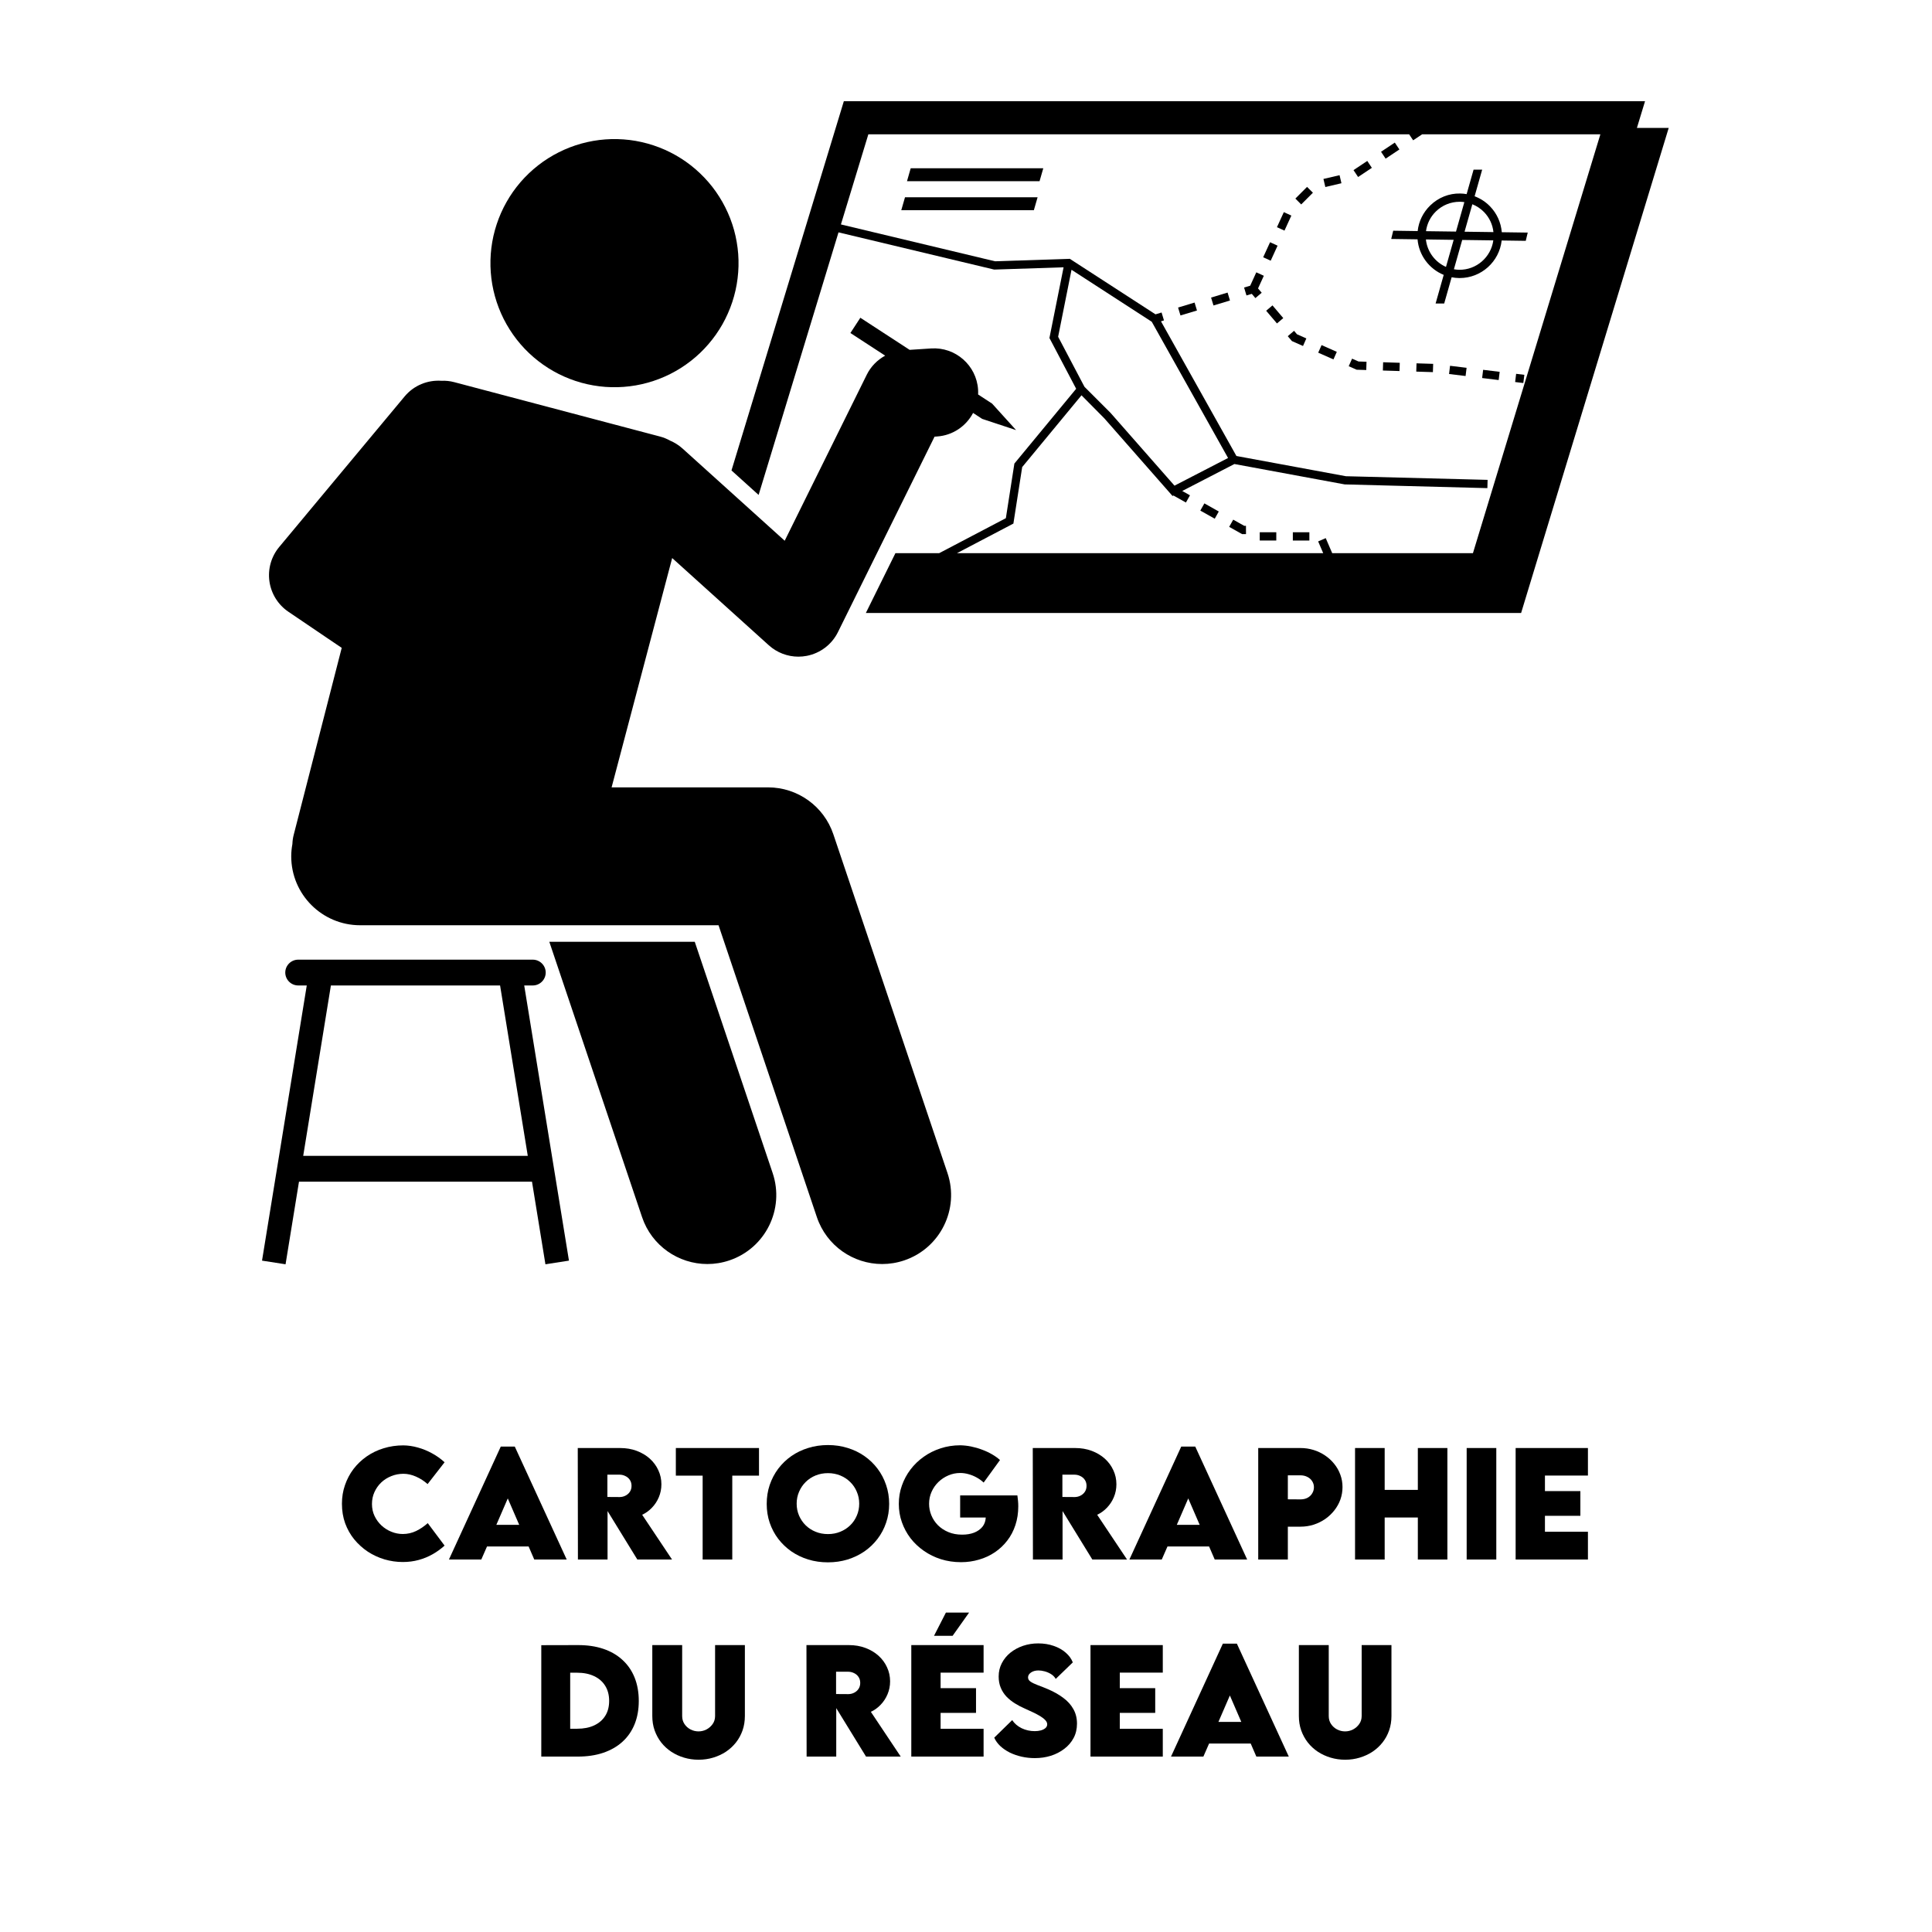 <svg xmlns="http://www.w3.org/2000/svg" xmlns:xlink="http://www.w3.org/1999/xlink" width="500" zoomAndPan="magnify" viewBox="0 0 375 375" height="500" preserveAspectRatio="xMidYMid meet" version="1.0"><defs><g/><clipPath id="0231be4ba9"><path d="M 141 19 L 323.859 19 L 323.859 119 L 141 119 Z M 141 19 " clip-rule="nonzero"/></clipPath><clipPath id="0ec888f91a"><path d="M 106 182 L 151 182 L 151 245.605 L 106 245.605 Z M 106 182 " clip-rule="nonzero"/></clipPath><clipPath id="c0fc1c9159"><path d="M 52 61 L 198 61 L 198 245.605 L 52 245.605 Z M 52 61 " clip-rule="nonzero"/></clipPath><clipPath id="3011f975b9"><path d="M 50.859 186 L 111 186 L 111 245.605 L 50.859 245.605 Z M 50.859 186 " clip-rule="nonzero"/></clipPath></defs><rect x="-37.5" width="450" fill="#ffffff" y="-37.5" height="450" fill-opacity="1"/><rect x="-37.5" width="450" fill="#ffffff" y="-37.5" height="450" fill-opacity="1"/><g clip-path="url(#0231be4ba9)"><path fill="#000000" d="M 317.723 24.828 L 319.301 19.645 L 163.789 19.645 L 162.406 24.195 L 141.98 91.312 L 147.246 96.066 L 162.754 45.102 L 192.973 52.324 L 206.441 51.883 L 203.695 65.605 L 208.883 75.461 L 196.891 89.977 L 195.238 100.578 L 182.285 107.375 L 173.797 107.375 L 168.059 118.984 L 295.246 118.984 L 296.629 114.43 L 321.371 33.121 L 323.895 24.828 Z M 207.98 52.363 L 223.555 62.453 L 238.367 88.895 L 227.969 94.266 L 215.535 80.117 L 210.496 75.078 L 205.383 65.363 Z M 196.699 101.625 L 198.406 90.66 L 209.918 76.727 L 214.363 81.215 L 227.59 96.27 L 227.762 96.18 L 230.188 97.539 L 230.973 96.141 L 229.473 95.297 L 239.598 90.066 L 261.004 94.023 L 288.699 94.746 L 288.742 93.141 L 261.234 92.434 L 239.988 88.508 L 225.344 62.367 L 225.926 62.191 L 225.461 60.656 L 224.281 61.012 L 207.652 50.238 L 193.133 50.715 L 163.223 43.562 L 168.547 26.066 L 273.512 26.066 L 274.289 27.234 L 276.043 26.066 L 310.633 26.066 L 285.895 107.375 L 258.582 107.375 L 257.324 104.449 L 255.852 105.086 L 256.836 107.375 L 185.738 107.375 Z M 196.699 101.625 " fill-opacity="1" fill-rule="nonzero"/></g><path fill="#000000" d="M 283.32 53.969 C 287.523 53.969 291.016 50.785 291.473 46.68 L 296.148 46.746 L 296.531 45.145 L 291.496 45.074 C 291.34 43.184 290.543 41.422 289.203 40.043 C 288.352 39.168 287.332 38.516 286.223 38.094 L 287.688 32.93 L 286.02 32.93 L 284.672 37.68 C 284.266 37.609 283.855 37.562 283.434 37.559 C 281.234 37.512 279.172 38.352 277.602 39.883 C 276.223 41.223 275.375 42.961 275.168 44.848 L 270.422 44.781 L 270.035 46.383 L 275.145 46.453 C 275.406 49.578 277.43 52.211 280.223 53.355 L 278.648 58.914 L 280.316 58.914 L 281.762 53.816 C 282.23 53.906 282.711 53.965 283.207 53.969 C 283.246 53.969 283.281 53.969 283.32 53.969 Z M 288.051 41.16 C 289.09 42.23 289.723 43.59 289.875 45.051 L 284.27 44.973 L 285.781 39.645 C 286.625 39.98 287.398 40.492 288.051 41.16 Z M 278.719 41.031 C 279.961 39.824 281.59 39.164 283.316 39.164 C 283.348 39.164 283.379 39.164 283.41 39.164 C 283.688 39.168 283.961 39.195 284.23 39.23 L 282.609 44.949 L 276.785 44.871 C 276.98 43.414 277.648 42.07 278.719 41.031 Z M 276.766 46.477 L 282.156 46.551 L 280.664 51.805 C 278.547 50.871 277.02 48.859 276.766 46.477 Z M 283.816 46.574 L 289.852 46.656 C 289.406 49.914 286.57 52.414 283.227 52.363 C 282.879 52.359 282.539 52.32 282.203 52.262 Z M 283.816 46.574 " fill-opacity="1" fill-rule="nonzero"/><path fill="#000000" d="M 228.664 59.695 L 231.867 58.727 L 232.332 60.266 L 229.129 61.23 Z M 228.664 59.695 " fill-opacity="1" fill-rule="nonzero"/><path fill="#000000" d="M 235.07 57.758 L 238.273 56.789 L 238.738 58.328 L 235.535 59.293 Z M 235.07 57.758 " fill-opacity="1" fill-rule="nonzero"/><path fill="#000000" d="M 262.438 69.613 L 261.785 71.082 L 263.324 71.762 L 265.191 71.82 L 265.238 70.215 L 263.688 70.164 Z M 262.438 69.613 " fill-opacity="1" fill-rule="nonzero"/><path fill="#000000" d="M 255.863 68.453 L 256.516 66.984 L 259.473 68.293 L 258.824 69.762 Z M 255.863 68.453 " fill-opacity="1" fill-rule="nonzero"/><path fill="#000000" d="M 274.895 72.129 L 274.945 70.523 L 278.176 70.625 L 278.125 72.23 Z M 274.895 72.129 " fill-opacity="1" fill-rule="nonzero"/><path fill="#000000" d="M 287.68 73.375 L 287.875 71.781 L 291.086 72.172 L 290.891 73.766 Z M 287.68 73.375 " fill-opacity="1" fill-rule="nonzero"/><path fill="#000000" d="M 268.414 71.918 L 268.465 70.312 L 271.695 70.418 L 271.645 72.02 Z M 268.414 71.918 " fill-opacity="1" fill-rule="nonzero"/><path fill="#000000" d="M 251.176 64.211 L 249.953 65.254 L 250.762 66.203 L 252.914 67.156 L 253.562 65.688 L 251.746 64.883 Z M 251.176 64.211 " fill-opacity="1" fill-rule="nonzero"/><path fill="#000000" d="M 245.762 60.316 L 246.988 59.277 L 249.082 61.742 L 247.859 62.781 Z M 245.762 60.316 " fill-opacity="1" fill-rule="nonzero"/><path fill="#000000" d="M 281.262 72.594 L 281.453 71 L 284.664 71.391 L 284.469 72.984 Z M 281.262 72.594 " fill-opacity="1" fill-rule="nonzero"/><path fill="#000000" d="M 294.086 74.152 L 294.281 72.559 L 295.875 72.75 L 295.68 74.344 Z M 294.086 74.152 " fill-opacity="1" fill-rule="nonzero"/><path fill="#000000" d="M 250.938 103.312 L 254.148 103.312 L 254.148 104.918 L 250.938 104.918 Z M 250.938 103.312 " fill-opacity="1" fill-rule="nonzero"/><path fill="#000000" d="M 232.98 99.105 L 233.77 97.707 L 236.566 99.281 L 235.781 100.68 Z M 232.98 99.105 " fill-opacity="1" fill-rule="nonzero"/><path fill="#000000" d="M 241.508 102.066 L 239.367 100.863 L 238.582 102.262 L 241.09 103.672 L 241.848 103.668 L 241.84 102.062 Z M 241.508 102.066 " fill-opacity="1" fill-rule="nonzero"/><path fill="#000000" d="M 244.516 103.309 L 247.727 103.309 L 247.727 104.914 L 244.516 104.914 Z M 244.516 103.309 " fill-opacity="1" fill-rule="nonzero"/><path fill="#000000" d="M 256.879 34.734 L 260.008 34.004 L 260.371 35.566 L 257.246 36.301 Z M 256.879 34.734 " fill-opacity="1" fill-rule="nonzero"/><path fill="#000000" d="M 247.855 44.098 L 249.191 41.176 L 250.652 41.844 L 249.316 44.762 Z M 247.855 44.098 " fill-opacity="1" fill-rule="nonzero"/><path fill="#000000" d="M 243.848 52.859 L 242.664 55.453 L 241.477 55.812 L 241.938 57.348 L 242.973 57.035 L 243.672 57.859 L 244.895 56.82 L 244.184 55.984 L 245.309 53.527 Z M 243.848 52.859 " fill-opacity="1" fill-rule="nonzero"/><path fill="#000000" d="M 251.43 38.543 L 253.699 36.273 L 254.836 37.406 L 252.562 39.68 Z M 251.43 38.543 " fill-opacity="1" fill-rule="nonzero"/><path fill="#000000" d="M 245.184 49.934 L 246.52 47.016 L 247.977 47.684 L 246.641 50.602 Z M 245.184 49.934 " fill-opacity="1" fill-rule="nonzero"/><path fill="#000000" d="M 262.715 33.02 L 265.387 31.238 L 266.277 32.578 L 263.605 34.355 Z M 262.715 33.02 " fill-opacity="1" fill-rule="nonzero"/><path fill="#000000" d="M 268.059 29.457 L 270.73 27.676 L 271.621 29.012 L 268.949 30.793 Z M 268.059 29.457 " fill-opacity="1" fill-rule="nonzero"/><path fill="#000000" d="M 176.047 35.168 L 201.777 35.168 L 202.5 32.664 L 176.766 32.664 Z M 176.047 35.168 " fill-opacity="1" fill-rule="nonzero"/><path fill="#000000" d="M 174.938 40.797 L 200.672 40.797 L 201.395 38.293 L 175.66 38.293 Z M 174.938 40.797 " fill-opacity="1" fill-rule="nonzero"/><g clip-path="url(#0ec888f91a)"><path fill="#000000" d="M 124.621 236.234 C 126.5 241.82 131.711 245.348 137.297 245.348 C 138.711 245.348 140.152 245.121 141.566 244.645 C 148.57 242.285 152.332 234.695 149.973 227.691 L 134.852 182.801 L 106.621 182.801 Z M 124.621 236.234 " fill-opacity="1" fill-rule="nonzero"/></g><g clip-path="url(#c0fc1c9159)"><path fill="#000000" d="M 57.016 162.012 C 56.855 162.617 56.773 163.223 56.754 163.82 C 56.613 164.598 56.527 165.391 56.527 166.207 C 56.527 173.598 62.516 179.59 69.906 179.59 L 139.469 179.59 L 158.551 236.234 C 160.434 241.824 165.641 245.348 171.227 245.348 C 172.641 245.348 174.082 245.121 175.5 244.645 C 182.5 242.285 186.262 234.695 183.906 227.691 L 161.754 161.938 C 159.922 156.492 154.82 152.828 149.078 152.828 L 118.711 152.828 L 130.469 108.316 L 149.234 125.254 C 150.82 126.684 152.867 127.457 154.969 127.457 C 155.504 127.457 156.043 127.406 156.574 127.305 C 159.211 126.801 161.457 125.094 162.645 122.691 L 181.398 84.754 L 181.863 84.723 C 184.945 84.52 187.531 82.703 188.875 80.152 L 190.641 81.305 L 197.223 83.484 L 192.57 78.344 L 189.852 76.57 C 189.863 76.254 189.867 75.938 189.844 75.617 C 189.535 70.898 185.441 67.328 180.742 67.633 L 176.559 67.906 L 166.992 61.676 L 165.062 64.637 L 171.809 69.031 C 170.293 69.863 169.027 71.133 168.238 72.734 L 152.309 104.957 L 132.465 87.047 C 131.734 86.391 130.918 85.887 130.062 85.523 C 129.469 85.195 128.832 84.922 128.145 84.742 L 88.168 74.176 C 87.336 73.957 86.5 73.871 85.68 73.91 C 83.035 73.73 80.348 74.77 78.523 76.965 L 74.215 82.137 L 54.195 106.168 C 52.648 108.023 51.957 110.453 52.297 112.848 C 52.637 115.242 53.973 117.383 55.973 118.738 L 63.504 123.84 L 66.328 125.75 Z M 57.016 162.012 " fill-opacity="1" fill-rule="nonzero"/></g><path fill="#000000" d="M 139.609 38.188 C 140.031 38.852 140.422 39.539 140.773 40.242 C 141.129 40.945 141.449 41.668 141.734 42.402 C 142.016 43.137 142.266 43.887 142.477 44.645 C 142.688 45.406 142.859 46.176 142.992 46.953 C 143.129 47.73 143.227 48.512 143.285 49.297 C 143.344 50.086 143.363 50.871 143.344 51.66 C 143.324 52.449 143.266 53.234 143.168 54.016 C 143.074 54.801 142.938 55.578 142.766 56.348 C 142.594 57.117 142.383 57.875 142.137 58.625 C 141.891 59.375 141.605 60.109 141.285 60.828 C 140.969 61.551 140.613 62.254 140.227 62.941 C 139.836 63.629 139.414 64.293 138.961 64.938 C 138.508 65.582 138.023 66.203 137.508 66.801 C 136.992 67.398 136.449 67.969 135.879 68.516 C 135.309 69.059 134.711 69.574 134.09 70.059 C 133.469 70.543 132.824 70.996 132.16 71.422 C 131.492 71.844 130.809 72.23 130.105 72.586 C 129.398 72.941 128.68 73.262 127.945 73.543 C 127.207 73.828 126.461 74.074 125.699 74.285 C 124.941 74.496 124.172 74.672 123.395 74.805 C 122.617 74.941 121.836 75.035 121.051 75.094 C 120.262 75.152 119.477 75.172 118.688 75.152 C 117.898 75.137 117.113 75.078 116.332 74.98 C 115.547 74.883 114.773 74.75 114.004 74.578 C 113.234 74.406 112.473 74.195 111.727 73.949 C 110.977 73.699 110.242 73.418 109.52 73.098 C 108.801 72.777 108.094 72.426 107.41 72.035 C 106.723 71.648 106.059 71.227 105.414 70.773 C 104.77 70.32 104.145 69.832 103.551 69.32 C 102.953 68.805 102.383 68.262 101.836 67.691 C 101.293 67.117 100.777 66.523 100.293 65.902 C 99.809 65.277 99.355 64.637 98.934 63.969 C 98.512 63.301 98.121 62.617 97.766 61.914 C 97.41 61.207 97.094 60.488 96.809 59.754 C 96.523 59.016 96.277 58.27 96.066 57.508 C 95.855 56.75 95.684 55.98 95.547 55.203 C 95.414 54.426 95.316 53.645 95.258 52.855 C 95.199 52.07 95.18 51.281 95.199 50.496 C 95.219 49.707 95.277 48.922 95.371 48.137 C 95.469 47.355 95.602 46.578 95.773 45.809 C 95.949 45.039 96.156 44.281 96.406 43.531 C 96.652 42.781 96.934 42.047 97.254 41.324 C 97.574 40.605 97.926 39.898 98.316 39.215 C 98.703 38.527 99.125 37.859 99.578 37.215 C 100.035 36.57 100.52 35.949 101.031 35.352 C 101.547 34.754 102.09 34.184 102.66 33.641 C 103.234 33.098 103.828 32.582 104.449 32.098 C 105.07 31.609 105.715 31.156 106.383 30.734 C 107.047 30.312 107.734 29.922 108.438 29.57 C 109.141 29.215 109.863 28.895 110.598 28.609 C 111.332 28.324 112.082 28.078 112.84 27.867 C 113.602 27.656 114.371 27.484 115.145 27.348 C 115.922 27.215 116.703 27.117 117.492 27.059 C 118.277 27 119.066 26.98 119.852 27 C 120.641 27.02 121.426 27.078 122.211 27.172 C 122.992 27.27 123.77 27.402 124.539 27.578 C 125.309 27.75 126.066 27.961 126.816 28.207 C 127.566 28.453 128.301 28.738 129.02 29.055 C 129.742 29.375 130.445 29.73 131.133 30.117 C 131.816 30.508 132.484 30.93 133.129 31.383 C 133.773 31.836 134.395 32.32 134.992 32.836 C 135.59 33.352 136.16 33.895 136.703 34.465 C 137.246 35.035 137.762 35.633 138.25 36.254 C 138.734 36.875 139.188 37.52 139.609 38.188 Z M 139.609 38.188 " fill-opacity="1" fill-rule="nonzero"/><g clip-path="url(#3011f975b9)"><path fill="#000000" d="M 55.426 245.398 L 58.035 229.355 L 103.258 229.355 L 105.867 245.398 L 110.434 244.688 L 101.75 191.277 L 103.418 191.277 C 104.793 191.277 105.922 190.148 105.922 188.773 C 105.922 187.398 104.793 186.27 103.418 186.27 L 57.875 186.27 C 56.5 186.27 55.371 187.398 55.371 188.773 C 55.371 190.148 56.5 191.277 57.875 191.277 L 59.543 191.277 L 50.859 244.688 Z M 97.066 191.277 L 102.441 224.348 L 58.852 224.348 L 64.227 191.277 Z M 97.066 191.277 " fill-opacity="1" fill-rule="nonzero"/></g><g fill="#000000" fill-opacity="1"><g transform="translate(65.448, 302.702)"><g><path d="M 12.734 0.484 C 11.523 0.484 10.336 0.312 9.172 -0.031 C 8.016 -0.375 6.938 -0.875 5.938 -1.531 C 4.945 -2.195 4.07 -2.988 3.312 -3.906 C 2.562 -4.832 1.973 -5.875 1.547 -7.031 C 1.129 -8.195 0.922 -9.461 0.922 -10.828 C 0.922 -12.109 1.117 -13.316 1.516 -14.453 C 1.91 -15.598 2.461 -16.641 3.172 -17.578 C 3.891 -18.516 4.742 -19.328 5.734 -20.016 C 6.723 -20.703 7.816 -21.227 9.016 -21.594 C 10.223 -21.969 11.5 -22.156 12.844 -22.156 C 13.781 -22.145 14.723 -22.004 15.672 -21.734 C 16.617 -21.473 17.535 -21.098 18.422 -20.609 C 19.305 -20.129 20.113 -19.551 20.844 -18.875 L 17.547 -14.641 C 16.879 -15.242 16.129 -15.727 15.297 -16.094 C 14.473 -16.457 13.66 -16.641 12.859 -16.641 C 12.023 -16.641 11.238 -16.488 10.5 -16.188 C 9.758 -15.895 9.109 -15.484 8.547 -14.953 C 7.992 -14.422 7.555 -13.801 7.234 -13.094 C 6.91 -12.383 6.75 -11.613 6.75 -10.781 C 6.75 -9.938 6.914 -9.16 7.25 -8.453 C 7.582 -7.754 8.031 -7.141 8.594 -6.609 C 9.156 -6.086 9.797 -5.68 10.516 -5.391 C 11.234 -5.098 11.973 -4.953 12.734 -4.953 C 13.641 -4.953 14.5 -5.145 15.312 -5.531 C 16.125 -5.926 16.879 -6.438 17.578 -7.062 L 20.844 -2.703 C 20.156 -2.078 19.395 -1.523 18.562 -1.047 C 17.727 -0.566 16.82 -0.191 15.844 0.078 C 14.875 0.348 13.836 0.484 12.734 0.484 Z M 12.734 0.484 "/></g></g></g><g fill="#000000" fill-opacity="1"><g transform="translate(86.872, 302.702)"><g><path d="M 16.828 0 L 15.734 -2.531 L 7.656 -2.531 L 6.547 0 L 0.266 0 L 10.328 -21.922 L 13.047 -21.922 L 23.125 0 Z M 9.469 -6.734 L 13.906 -6.734 L 11.688 -11.859 Z M 9.469 -6.734 "/></g></g></g><g fill="#000000" fill-opacity="1"><g transform="translate(110.284, 302.702)"><g><path d="M 20.156 0 L 13.422 0 L 7.641 -9.406 L 7.641 0 L 1.891 0 L 1.859 -21.641 L 10.078 -21.641 C 11.254 -21.641 12.328 -21.457 13.297 -21.094 C 14.273 -20.727 15.125 -20.223 15.844 -19.578 C 16.562 -18.93 17.113 -18.18 17.5 -17.328 C 17.895 -16.484 18.094 -15.578 18.094 -14.609 C 18.094 -13.711 17.926 -12.875 17.594 -12.094 C 17.27 -11.32 16.82 -10.641 16.25 -10.047 C 15.688 -9.461 15.055 -9.008 14.359 -8.688 Z M 7.609 -16.469 L 7.609 -12.141 L 9.969 -12.125 C 10.375 -12.125 10.754 -12.211 11.109 -12.391 C 11.461 -12.566 11.75 -12.816 11.969 -13.141 C 12.188 -13.473 12.297 -13.859 12.297 -14.297 C 12.297 -14.742 12.188 -15.129 11.969 -15.453 C 11.75 -15.785 11.457 -16.035 11.094 -16.203 C 10.738 -16.379 10.363 -16.469 9.969 -16.469 Z M 7.609 -16.469 "/></g></g></g><g fill="#000000" fill-opacity="1"><g transform="translate(130.634, 302.702)"><g><path d="M 16.688 -21.641 L 16.688 -16.281 L 11.5 -16.281 L 11.5 0 L 5.75 0 L 5.75 -16.281 L 0.547 -16.281 L 0.547 -21.641 Z M 16.688 -21.641 "/></g></g></g><g fill="#000000" fill-opacity="1"><g transform="translate(147.897, 302.702)"><g><path d="M 12.797 0.547 C 11.453 0.547 10.18 0.363 8.984 0 C 7.785 -0.375 6.691 -0.898 5.703 -1.578 C 4.723 -2.266 3.875 -3.078 3.156 -4.016 C 2.445 -4.953 1.895 -5.992 1.5 -7.141 C 1.113 -8.285 0.922 -9.504 0.922 -10.797 C 0.922 -12.098 1.113 -13.32 1.5 -14.469 C 1.895 -15.625 2.445 -16.676 3.156 -17.625 C 3.875 -18.57 4.723 -19.391 5.703 -20.078 C 6.691 -20.766 7.785 -21.289 8.984 -21.656 C 10.191 -22.031 11.469 -22.219 12.812 -22.219 C 14.156 -22.219 15.426 -22.031 16.625 -21.656 C 17.82 -21.289 18.91 -20.766 19.891 -20.078 C 20.879 -19.391 21.727 -18.57 22.438 -17.625 C 23.156 -16.676 23.707 -15.625 24.094 -14.469 C 24.488 -13.32 24.688 -12.098 24.688 -10.797 C 24.688 -9.504 24.488 -8.285 24.094 -7.141 C 23.707 -5.992 23.156 -4.953 22.438 -4.016 C 21.727 -3.078 20.879 -2.266 19.891 -1.578 C 18.898 -0.898 17.805 -0.375 16.609 0 C 15.422 0.363 14.148 0.547 12.797 0.547 Z M 12.812 -4.938 C 13.664 -4.938 14.461 -5.086 15.203 -5.391 C 15.941 -5.691 16.582 -6.109 17.125 -6.641 C 17.676 -7.172 18.102 -7.797 18.406 -8.516 C 18.719 -9.234 18.875 -10.008 18.875 -10.844 C 18.875 -11.664 18.719 -12.438 18.406 -13.156 C 18.102 -13.883 17.676 -14.516 17.125 -15.047 C 16.582 -15.586 15.941 -16.008 15.203 -16.312 C 14.461 -16.613 13.664 -16.766 12.812 -16.766 C 11.945 -16.766 11.145 -16.613 10.406 -16.312 C 9.664 -16.008 9.023 -15.586 8.484 -15.047 C 7.941 -14.516 7.516 -13.883 7.203 -13.156 C 6.891 -12.438 6.734 -11.664 6.734 -10.844 C 6.734 -10.008 6.891 -9.234 7.203 -8.516 C 7.516 -7.797 7.941 -7.172 8.484 -6.641 C 9.023 -6.109 9.664 -5.691 10.406 -5.391 C 11.145 -5.086 11.945 -4.938 12.812 -4.938 Z M 12.812 -4.938 "/></g></g></g><g fill="#000000" fill-opacity="1"><g transform="translate(173.537, 302.702)"><g><path d="M 23.938 -12.438 C 23.988 -12.07 24.031 -11.711 24.062 -11.359 C 24.094 -11.016 24.109 -10.672 24.109 -10.328 C 24.109 -9.016 23.922 -7.797 23.547 -6.672 C 23.18 -5.555 22.656 -4.555 21.969 -3.672 C 21.289 -2.785 20.488 -2.031 19.562 -1.406 C 18.633 -0.781 17.613 -0.305 16.5 0.016 C 15.383 0.348 14.219 0.516 13 0.516 C 11.613 0.516 10.312 0.32 9.094 -0.062 C 7.883 -0.445 6.781 -0.988 5.781 -1.688 C 4.781 -2.383 3.914 -3.203 3.188 -4.141 C 2.469 -5.086 1.91 -6.125 1.516 -7.25 C 1.117 -8.375 0.922 -9.555 0.922 -10.797 C 0.922 -12.035 1.117 -13.219 1.516 -14.344 C 1.91 -15.477 2.469 -16.52 3.188 -17.469 C 3.906 -18.414 4.758 -19.238 5.75 -19.938 C 6.738 -20.645 7.832 -21.191 9.031 -21.578 C 10.227 -21.973 11.5 -22.172 12.844 -22.172 C 13.531 -22.16 14.234 -22.082 14.953 -21.938 C 15.68 -21.789 16.383 -21.586 17.062 -21.328 C 17.75 -21.078 18.391 -20.781 18.984 -20.438 C 19.586 -20.094 20.113 -19.719 20.562 -19.312 L 17.391 -14.938 C 16.984 -15.32 16.531 -15.648 16.031 -15.922 C 15.531 -16.203 15.008 -16.414 14.469 -16.562 C 13.926 -16.719 13.383 -16.797 12.844 -16.797 C 12.039 -16.797 11.273 -16.641 10.547 -16.328 C 9.828 -16.023 9.18 -15.598 8.609 -15.047 C 8.047 -14.504 7.602 -13.867 7.281 -13.141 C 6.957 -12.422 6.797 -11.645 6.797 -10.812 C 6.797 -10.051 6.941 -9.312 7.234 -8.594 C 7.523 -7.883 7.945 -7.242 8.5 -6.672 C 9.062 -6.109 9.738 -5.66 10.531 -5.328 C 11.32 -4.992 12.219 -4.828 13.219 -4.828 C 14.102 -4.828 14.879 -4.957 15.547 -5.219 C 16.223 -5.488 16.758 -5.867 17.156 -6.359 C 17.551 -6.859 17.766 -7.457 17.797 -8.156 L 12.828 -8.156 L 12.828 -12.438 Z M 23.938 -12.438 "/></g></g></g><g fill="#000000" fill-opacity="1"><g transform="translate(198.6, 302.702)"><g><path d="M 20.156 0 L 13.422 0 L 7.641 -9.406 L 7.641 0 L 1.891 0 L 1.859 -21.641 L 10.078 -21.641 C 11.254 -21.641 12.328 -21.457 13.297 -21.094 C 14.273 -20.727 15.125 -20.223 15.844 -19.578 C 16.562 -18.93 17.113 -18.18 17.5 -17.328 C 17.895 -16.484 18.094 -15.578 18.094 -14.609 C 18.094 -13.711 17.926 -12.875 17.594 -12.094 C 17.27 -11.32 16.82 -10.641 16.25 -10.047 C 15.688 -9.461 15.055 -9.008 14.359 -8.688 Z M 7.609 -16.469 L 7.609 -12.141 L 9.969 -12.125 C 10.375 -12.125 10.754 -12.211 11.109 -12.391 C 11.461 -12.566 11.75 -12.816 11.969 -13.141 C 12.188 -13.473 12.297 -13.859 12.297 -14.297 C 12.297 -14.742 12.188 -15.129 11.969 -15.453 C 11.75 -15.785 11.457 -16.035 11.094 -16.203 C 10.738 -16.379 10.363 -16.469 9.969 -16.469 Z M 7.609 -16.469 "/></g></g></g><g fill="#000000" fill-opacity="1"><g transform="translate(218.95, 302.702)"><g><path d="M 16.828 0 L 15.734 -2.531 L 7.656 -2.531 L 6.547 0 L 0.266 0 L 10.328 -21.922 L 13.047 -21.922 L 23.125 0 Z M 9.469 -6.734 L 13.906 -6.734 L 11.688 -11.859 Z M 9.469 -6.734 "/></g></g></g><g fill="#000000" fill-opacity="1"><g transform="translate(242.361, 302.702)"><g><path d="M 1.859 0 L 1.859 -21.641 L 10.047 -21.641 C 10.941 -21.641 11.789 -21.516 12.594 -21.266 C 13.406 -21.016 14.156 -20.656 14.844 -20.188 C 15.531 -19.727 16.125 -19.18 16.625 -18.547 C 17.133 -17.922 17.523 -17.227 17.797 -16.469 C 18.078 -15.707 18.219 -14.906 18.219 -14.062 C 18.219 -13.227 18.082 -12.426 17.812 -11.656 C 17.539 -10.895 17.148 -10.191 16.641 -9.547 C 16.141 -8.91 15.551 -8.352 14.875 -7.875 C 14.195 -7.406 13.445 -7.035 12.625 -6.766 C 11.801 -6.504 10.941 -6.375 10.047 -6.375 L 7.609 -6.375 L 7.609 0 Z M 10.047 -11.672 C 10.566 -11.672 11.02 -11.77 11.406 -11.969 C 11.801 -12.176 12.109 -12.461 12.328 -12.828 C 12.555 -13.191 12.672 -13.594 12.672 -14.031 C 12.672 -14.469 12.555 -14.859 12.328 -15.203 C 12.109 -15.555 11.801 -15.832 11.406 -16.031 C 11.008 -16.238 10.555 -16.344 10.047 -16.344 L 7.609 -16.344 L 7.609 -11.688 Z M 10.047 -11.672 "/></g></g></g><g fill="#000000" fill-opacity="1"><g transform="translate(261.155, 302.702)"><g><path d="M 14.047 -21.641 L 19.781 -21.641 L 19.781 0 L 14.047 0 L 14.047 -8.156 L 7.609 -8.156 L 7.609 0 L 1.859 0 L 1.859 -21.641 L 7.609 -21.641 L 7.609 -13.516 L 14.047 -13.516 Z M 14.047 -21.641 "/></g></g></g><g fill="#000000" fill-opacity="1"><g transform="translate(282.821, 302.702)"><g><path d="M 1.859 0 L 1.859 -21.641 L 7.609 -21.641 L 7.609 0 Z M 1.859 0 "/></g></g></g><g fill="#000000" fill-opacity="1"><g transform="translate(292.325, 302.702)"><g><path d="M 15.891 -16.297 L 7.547 -16.297 L 7.547 -13.281 L 14.422 -13.281 L 14.422 -8.484 L 7.547 -8.484 L 7.547 -5.391 L 15.891 -5.391 L 15.891 0 L 1.859 0 L 1.859 -21.641 L 15.891 -21.641 Z M 15.891 -16.297 "/></g></g></g><g fill="#000000" fill-opacity="1"><g transform="translate(103.205, 340.952)"><g><path d="M 8.922 -21.641 C 10.766 -21.648 12.414 -21.41 13.875 -20.922 C 15.344 -20.43 16.586 -19.711 17.609 -18.766 C 18.641 -17.828 19.426 -16.688 19.969 -15.344 C 20.508 -14 20.781 -12.484 20.781 -10.797 C 20.781 -9.117 20.508 -7.613 19.969 -6.281 C 19.426 -4.945 18.641 -3.812 17.609 -2.875 C 16.586 -1.945 15.344 -1.234 13.875 -0.734 C 12.414 -0.242 10.766 0 8.922 0 L 1.859 0 L 1.859 -21.625 Z M 8.828 -5.406 C 10.109 -5.406 11.211 -5.625 12.141 -6.062 C 13.066 -6.5 13.781 -7.117 14.281 -7.922 C 14.781 -8.723 15.031 -9.688 15.031 -10.812 C 15.031 -11.945 14.773 -12.922 14.266 -13.734 C 13.766 -14.547 13.051 -15.172 12.125 -15.609 C 11.195 -16.055 10.082 -16.281 8.781 -16.281 L 7.469 -16.281 L 7.469 -5.406 Z M 8.828 -5.406 "/></g></g></g><g fill="#000000" fill-opacity="1"><g transform="translate(124.939, 340.952)"><g><path d="M 10.656 0.609 C 9.664 0.609 8.723 0.473 7.828 0.203 C 6.93 -0.066 6.109 -0.445 5.359 -0.938 C 4.609 -1.438 3.957 -2.035 3.406 -2.734 C 2.863 -3.43 2.438 -4.211 2.125 -5.078 C 1.82 -5.941 1.672 -6.875 1.672 -7.875 L 1.672 -21.641 L 7.469 -21.641 L 7.469 -7.875 C 7.469 -7.281 7.617 -6.758 7.922 -6.312 C 8.223 -5.863 8.613 -5.516 9.094 -5.266 C 9.582 -5.016 10.098 -4.891 10.641 -4.891 C 11.191 -4.891 11.707 -5.016 12.188 -5.266 C 12.676 -5.523 13.078 -5.879 13.391 -6.328 C 13.703 -6.773 13.859 -7.289 13.859 -7.875 L 13.859 -21.641 L 19.641 -21.641 L 19.641 -7.875 C 19.641 -6.875 19.488 -5.941 19.188 -5.078 C 18.883 -4.211 18.457 -3.43 17.906 -2.734 C 17.352 -2.035 16.703 -1.438 15.953 -0.938 C 15.203 -0.445 14.379 -0.066 13.484 0.203 C 12.598 0.473 11.656 0.609 10.656 0.609 Z M 10.656 0.609 "/></g></g></g><g fill="#000000" fill-opacity="1"><g transform="translate(146.283, 340.952)"><g/></g></g><g fill="#000000" fill-opacity="1"><g transform="translate(154.673, 340.952)"><g><path d="M 20.156 0 L 13.422 0 L 7.641 -9.406 L 7.641 0 L 1.891 0 L 1.859 -21.641 L 10.078 -21.641 C 11.254 -21.641 12.328 -21.457 13.297 -21.094 C 14.273 -20.727 15.125 -20.223 15.844 -19.578 C 16.562 -18.93 17.113 -18.18 17.5 -17.328 C 17.895 -16.484 18.094 -15.578 18.094 -14.609 C 18.094 -13.711 17.926 -12.875 17.594 -12.094 C 17.27 -11.32 16.82 -10.641 16.25 -10.047 C 15.688 -9.461 15.055 -9.008 14.359 -8.688 Z M 7.609 -16.469 L 7.609 -12.141 L 9.969 -12.125 C 10.375 -12.125 10.754 -12.211 11.109 -12.391 C 11.461 -12.566 11.75 -12.816 11.969 -13.141 C 12.188 -13.473 12.297 -13.859 12.297 -14.297 C 12.297 -14.742 12.188 -15.129 11.969 -15.453 C 11.75 -15.785 11.457 -16.035 11.094 -16.203 C 10.738 -16.379 10.363 -16.469 9.969 -16.469 Z M 7.609 -16.469 "/></g></g></g><g fill="#000000" fill-opacity="1"><g transform="translate(175.023, 340.952)"><g><path d="M 13.078 -27.953 L 9.875 -23.438 L 6.266 -23.438 L 8.578 -27.953 Z M 15.891 -16.297 L 7.547 -16.297 L 7.547 -13.281 L 14.422 -13.281 L 14.422 -8.484 L 7.547 -8.484 L 7.547 -5.391 L 15.891 -5.391 L 15.891 0 L 1.859 0 L 1.859 -21.641 L 15.891 -21.641 Z M 15.891 -16.297 "/></g></g></g><g fill="#000000" fill-opacity="1"><g transform="translate(192.246, 340.952)"><g><path d="M 8.625 0.297 C 7.738 0.297 6.879 0.203 6.047 0.016 C 5.223 -0.172 4.457 -0.438 3.75 -0.781 C 3.051 -1.133 2.441 -1.551 1.922 -2.031 C 1.398 -2.52 1.004 -3.066 0.734 -3.672 L 4.219 -7.078 C 4.664 -6.41 5.281 -5.883 6.062 -5.5 C 6.852 -5.125 7.703 -4.938 8.609 -4.938 C 9.016 -4.938 9.398 -4.984 9.766 -5.078 C 10.141 -5.18 10.441 -5.332 10.672 -5.531 C 10.898 -5.727 11.016 -5.973 11.016 -6.266 C 11.016 -6.547 10.891 -6.816 10.641 -7.078 C 10.391 -7.348 10.055 -7.609 9.641 -7.859 C 9.223 -8.109 8.758 -8.352 8.25 -8.594 C 7.738 -8.832 7.219 -9.07 6.688 -9.312 C 6.008 -9.602 5.363 -9.941 4.75 -10.328 C 4.133 -10.711 3.586 -11.148 3.109 -11.641 C 2.641 -12.141 2.27 -12.711 2 -13.359 C 1.727 -14.004 1.594 -14.734 1.594 -15.547 C 1.594 -16.484 1.797 -17.344 2.203 -18.125 C 2.609 -18.914 3.164 -19.598 3.875 -20.172 C 4.594 -20.742 5.41 -21.188 6.328 -21.5 C 7.254 -21.812 8.234 -21.969 9.266 -21.969 C 10.367 -21.969 11.375 -21.805 12.281 -21.484 C 13.195 -21.172 13.973 -20.734 14.609 -20.172 C 15.254 -19.617 15.711 -18.988 15.984 -18.281 L 12.672 -15.078 C 12.453 -15.461 12.145 -15.773 11.75 -16.016 C 11.363 -16.254 10.953 -16.43 10.516 -16.547 C 10.078 -16.66 9.68 -16.719 9.328 -16.719 C 8.734 -16.719 8.242 -16.582 7.859 -16.312 C 7.484 -16.051 7.297 -15.738 7.297 -15.375 C 7.297 -15.039 7.457 -14.766 7.781 -14.547 C 8.102 -14.328 8.551 -14.109 9.125 -13.891 C 9.707 -13.68 10.391 -13.41 11.172 -13.078 C 12.297 -12.598 13.281 -12.039 14.125 -11.406 C 14.977 -10.781 15.633 -10.051 16.094 -9.219 C 16.562 -8.395 16.797 -7.453 16.797 -6.391 C 16.797 -5.359 16.578 -4.43 16.141 -3.609 C 15.703 -2.785 15.098 -2.082 14.328 -1.5 C 13.566 -0.914 12.695 -0.469 11.719 -0.156 C 10.738 0.145 9.707 0.297 8.625 0.297 Z M 8.625 0.297 "/></g></g></g><g fill="#000000" fill-opacity="1"><g transform="translate(209.805, 340.952)"><g><path d="M 15.891 -16.297 L 7.547 -16.297 L 7.547 -13.281 L 14.422 -13.281 L 14.422 -8.484 L 7.547 -8.484 L 7.547 -5.391 L 15.891 -5.391 L 15.891 0 L 1.859 0 L 1.859 -21.641 L 15.891 -21.641 Z M 15.891 -16.297 "/></g></g></g><g fill="#000000" fill-opacity="1"><g transform="translate(227.028, 340.952)"><g><path d="M 16.828 0 L 15.734 -2.531 L 7.656 -2.531 L 6.547 0 L 0.266 0 L 10.328 -21.922 L 13.047 -21.922 L 23.125 0 Z M 9.469 -6.734 L 13.906 -6.734 L 11.688 -11.859 Z M 9.469 -6.734 "/></g></g></g><g fill="#000000" fill-opacity="1"><g transform="translate(250.439, 340.952)"><g><path d="M 10.656 0.609 C 9.664 0.609 8.723 0.473 7.828 0.203 C 6.93 -0.066 6.109 -0.445 5.359 -0.938 C 4.609 -1.438 3.957 -2.035 3.406 -2.734 C 2.863 -3.43 2.438 -4.211 2.125 -5.078 C 1.82 -5.941 1.672 -6.875 1.672 -7.875 L 1.672 -21.641 L 7.469 -21.641 L 7.469 -7.875 C 7.469 -7.281 7.617 -6.758 7.922 -6.312 C 8.223 -5.863 8.613 -5.516 9.094 -5.266 C 9.582 -5.016 10.098 -4.891 10.641 -4.891 C 11.191 -4.891 11.707 -5.016 12.188 -5.266 C 12.676 -5.523 13.078 -5.879 13.391 -6.328 C 13.703 -6.773 13.859 -7.289 13.859 -7.875 L 13.859 -21.641 L 19.641 -21.641 L 19.641 -7.875 C 19.641 -6.875 19.488 -5.941 19.188 -5.078 C 18.883 -4.211 18.457 -3.43 17.906 -2.734 C 17.352 -2.035 16.703 -1.438 15.953 -0.938 C 15.203 -0.445 14.379 -0.066 13.484 0.203 C 12.598 0.473 11.656 0.609 10.656 0.609 Z M 10.656 0.609 "/></g></g></g></svg>